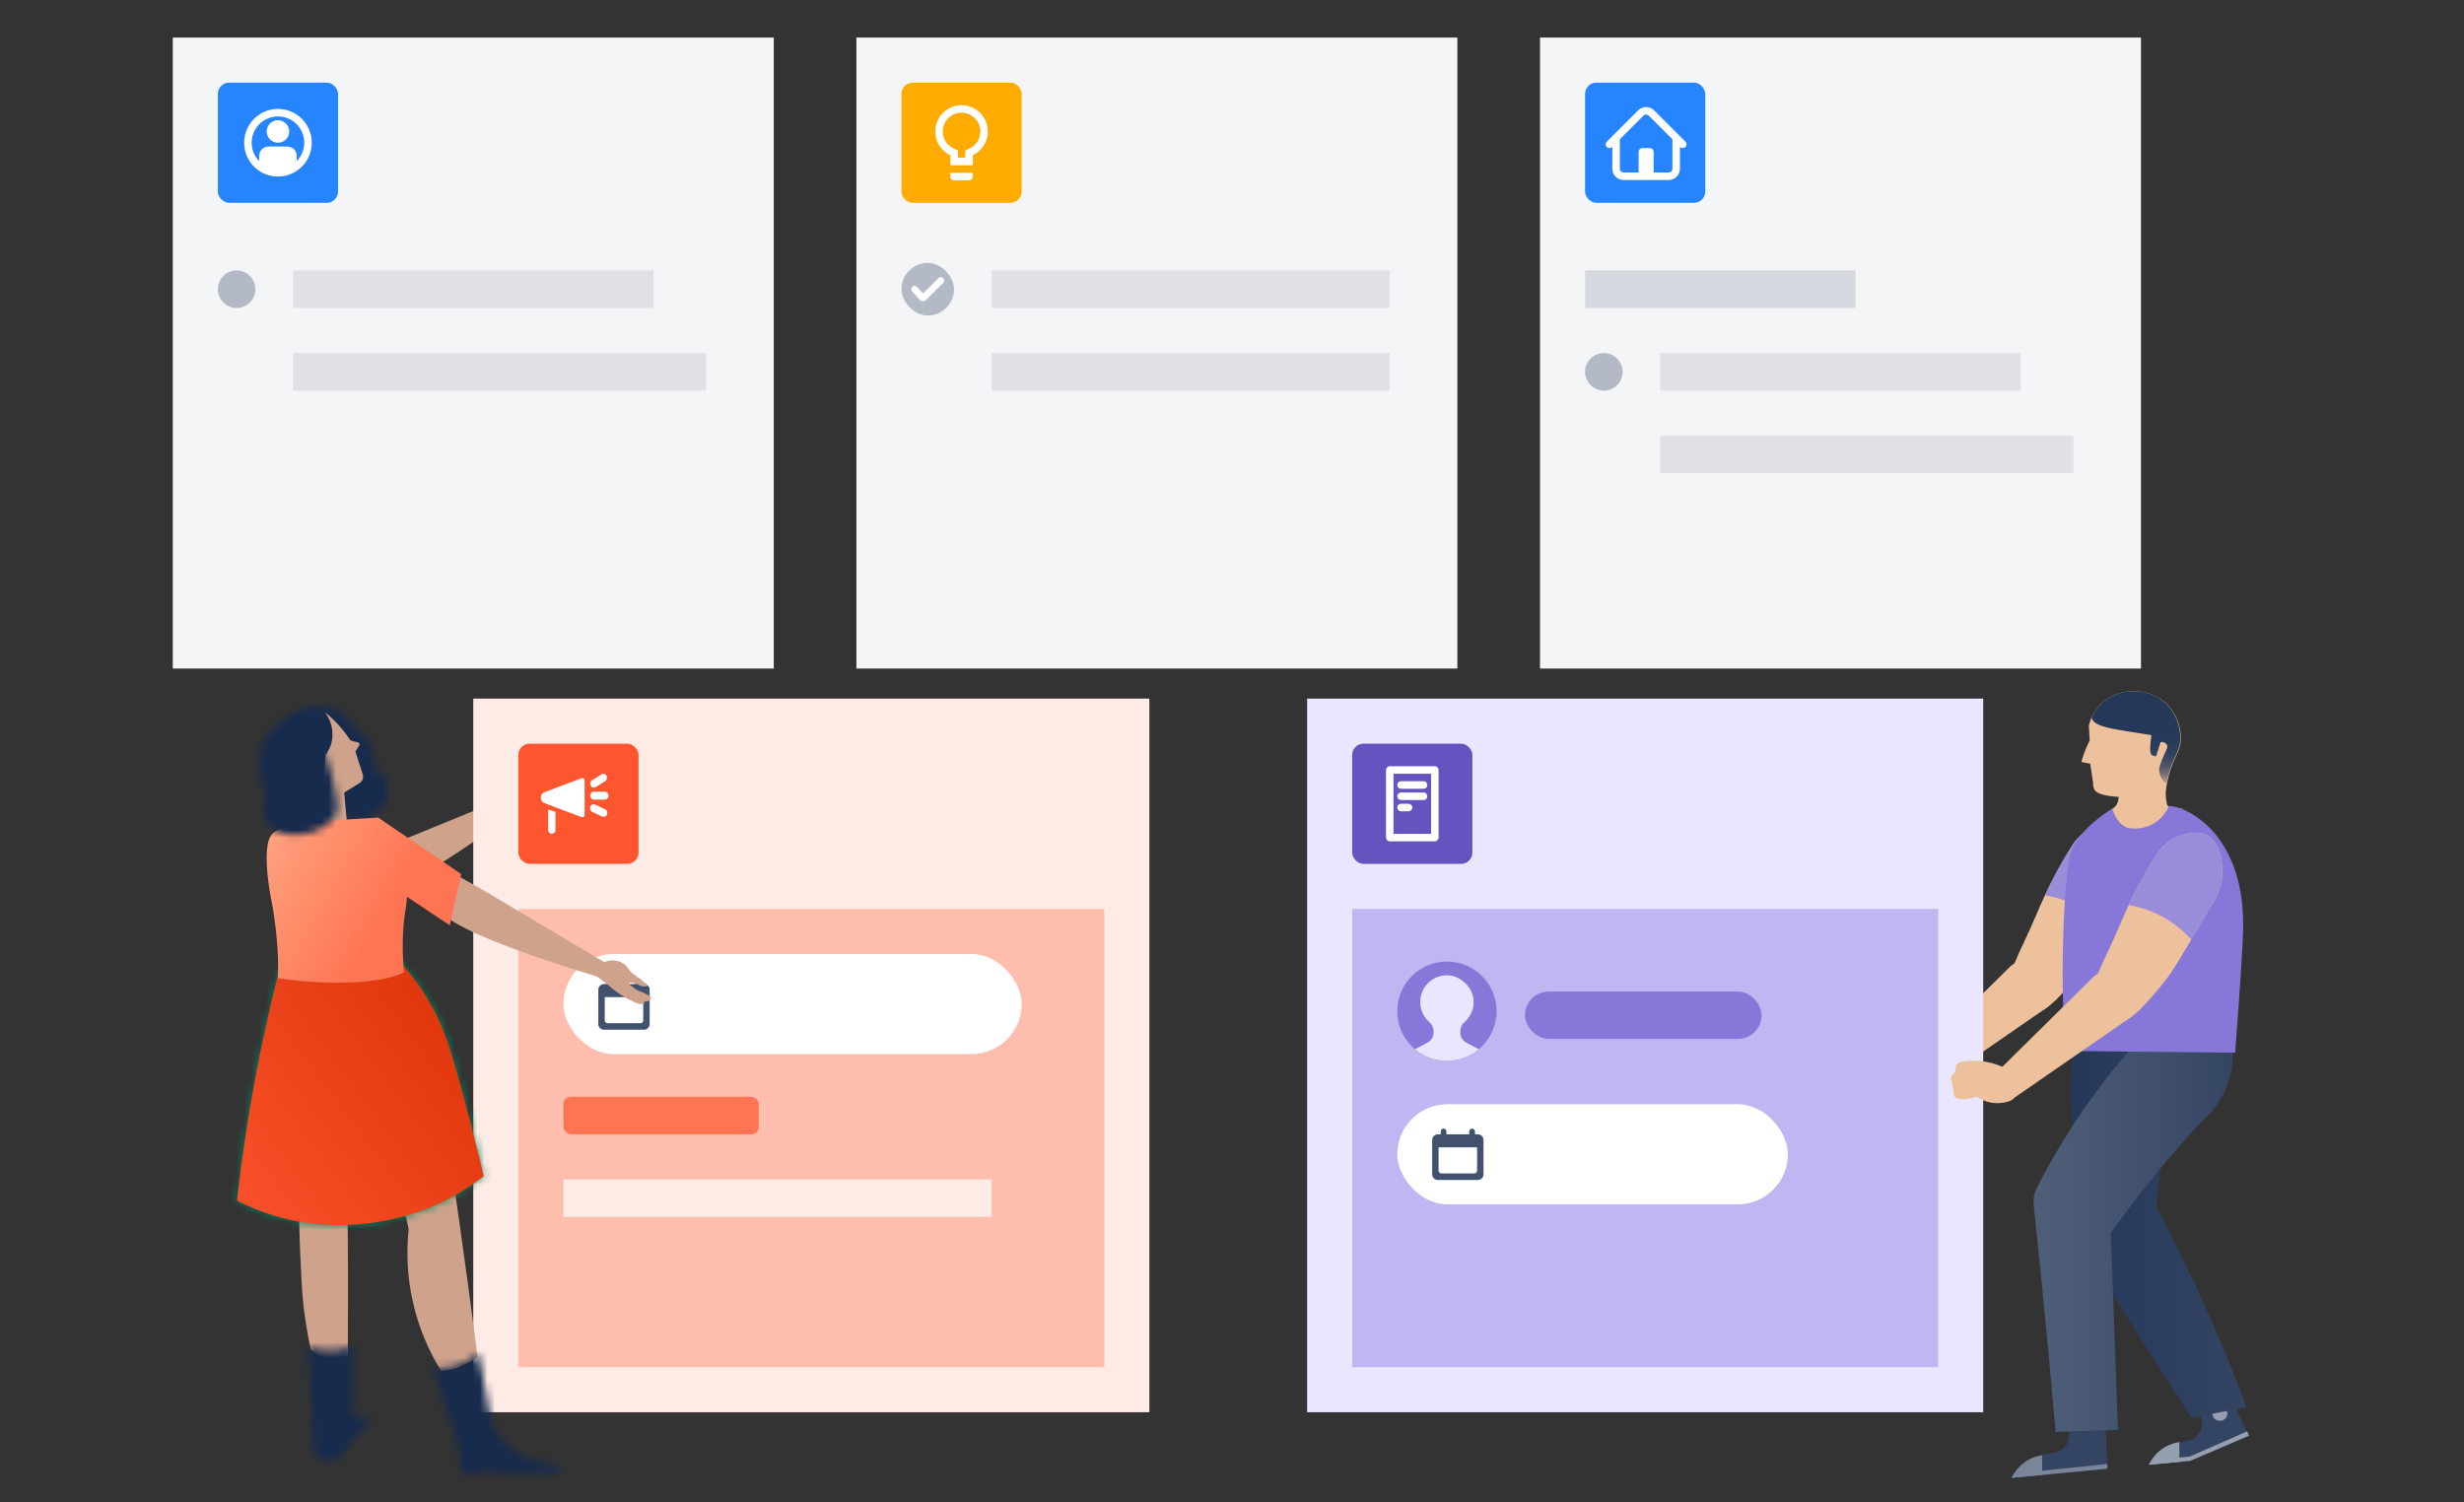 <svg xmlns="http://www.w3.org/2000/svg" xmlns:xlink="http://www.w3.org/1999/xlink" width="328" height="200" viewBox="0 0 328 200">
  <rect x="0" y="0" width="328" height="200" fill="#333333" stroke="none"/>
  <defs>
    <path id="develop-a-marketing-strategy-image-a" d="M8,3.5 C10.486,3.5 12.5,5.514 12.5,8 C12.5,9.737 11.516,11.244 10.075,11.994 C10.063,11.999 10.051,12.006 10.039,12.012 C9.892,12.087 9.741,12.154 9.586,12.212 C9.574,12.216 9.561,12.221 9.549,12.226 C9.486,12.25 9.422,12.271 9.358,12.292 C9.339,12.297 9.321,12.303 9.302,12.308 C9.072,12.378 8.833,12.43 8.589,12.462 C8.556,12.466 8.524,12.47 8.491,12.473 C8.43,12.48 8.37,12.485 8.309,12.49 C8.207,12.496 8.104,12.5 8,12.5 L8.263,12.492 C8.176,12.497 8.088,12.5 8,12.5 C7.912,12.5 7.824,12.497 7.737,12.492 C7.722,12.492 7.706,12.491 7.691,12.489 C7.63,12.485 7.57,12.48 7.509,12.474 C7.476,12.47 7.443,12.466 7.411,12.462 C7.167,12.43 6.928,12.378 6.698,12.309 C6.679,12.303 6.661,12.297 6.642,12.291 C6.578,12.271 6.514,12.25 6.451,12.226 C6.439,12.221 6.426,12.216 6.413,12.212 C6.259,12.154 6.108,12.087 5.961,12.013 C5.949,12.006 5.937,11.999 5.925,11.993 C4.484,11.244 3.5,9.737 3.5,8 C3.5,5.514 5.514,3.5 8,3.5 Z M8,4.5 C6.07,4.5 4.5,6.07 4.5,8 C4.5,8.952 4.882,9.816 5.5,10.447 L5.5,9.754 C5.5,9.064 6.06,8.504 6.75,8.504 L6.75,8.504 L9.25,8.504 C9.94,8.504 10.5,9.064 10.5,9.754 L10.5,9.754 L10.5,10.447 C11.118,9.816 11.5,8.952 11.5,8 C11.5,6.07 9.93,4.5 8,4.5 Z M8,5 C8.828,5 9.5,5.672 9.5,6.5 C9.5,7.328 8.828,8 8,8 C7.172,8 6.5,7.328 6.5,6.5 C6.5,5.672 7.172,5 8,5 Z"/>
    <path id="develop-a-marketing-strategy-image-b" d="M9.5,12 L9.5,12.5 C9.5,12.776 9.276,13 9,13 L7,13 C6.724,13 6.5,12.776 6.5,12.5 L6.5,12 L9.5,12 Z M8,3 C9.933,3 11.5,4.567 11.5,6.5 C11.5,7.896 10.682,9.101 9.5,9.663 L9.5,11 L6.526,11 L6.526,9.676 C5.33,9.119 4.5,7.907 4.5,6.5 C4.5,4.567 6.067,3 8,3 Z M8,4 C6.619,4 5.5,5.119 5.5,6.5 C5.5,7.483 6.072,8.362 6.948,8.769 L7.526,9.038 L7.526,10 L8.5,10 L8.5,9.031 L9.071,8.76 C9.937,8.349 10.5,7.475 10.5,6.5 C10.5,5.119 9.381,4 8,4 Z"/>
    <path id="develop-a-marketing-strategy-image-c" d="M5.127,12.962 C4.298,12.962 3.627,12.29 3.627,11.462 L3.627,11.462 L3.626,8.546 L3.607,8.566 C3.433,8.74 3.161,8.759 2.966,8.624 L2.896,8.566 C2.701,8.371 2.701,8.051 2.896,7.856 L2.896,7.856 L7.067,3.689 C7.653,3.104 8.602,3.104 9.188,3.689 L9.188,3.689 L13.359,7.856 C13.554,8.051 13.554,8.371 13.359,8.566 C13.163,8.761 12.844,8.761 12.648,8.566 L12.648,8.566 L12.628,8.546 L12.628,11.462 C12.628,12.241 12.033,12.882 11.273,12.955 L11.128,12.962 Z M8.481,4.397 C8.286,4.201 7.969,4.201 7.774,4.397 L7.774,4.397 L4.626,7.545 L4.627,11.462 C4.627,11.707 4.804,11.911 5.037,11.954 L5.127,11.962 L7.127,11.961 L7.127,9.211 C7.127,8.935 7.351,8.711 7.627,8.711 L8.628,8.711 C8.904,8.711 9.128,8.935 9.128,9.211 L9.127,11.961 L11.128,11.962 C11.374,11.962 11.578,11.785 11.62,11.552 L11.628,11.462 L11.628,7.545 Z"/>
    <path id="develop-a-marketing-strategy-image-d" d="M6.077,1.519 C6.077,1.31 6.247,1.139 6.456,1.139 C6.666,1.139 6.836,1.31 6.836,1.519 L6.836,1.519 L6.836,1.899 L7.218,1.899 C7.636,1.899 7.976,2.239 7.976,2.656 L7.976,2.656 L7.976,7.218 C7.976,7.636 7.637,7.976 7.218,7.976 L7.218,7.976 L1.897,7.976 C1.479,7.976 1.139,7.636 1.139,7.218 L1.139,7.218 L1.139,2.656 C1.139,2.238 1.478,1.899 1.897,1.899 L1.897,1.899 L2.279,1.899 L2.279,1.519 C2.279,1.31 2.449,1.139 2.659,1.139 C2.868,1.139 3.038,1.31 3.038,1.519 L3.038,1.519 L3.038,1.899 L6.077,1.899 Z M7.121,3.635 L1.994,3.635 L1.994,6.729 C1.994,6.94 2.163,7.107 2.371,7.107 L2.371,7.107 L6.744,7.107 C6.95,7.107 7.121,6.938 7.121,6.729 L7.121,6.729 L7.121,3.635 Z"/>
    <path id="develop-a-marketing-strategy-image-e" d="M6.077,1.519 C6.077,1.31 6.247,1.139 6.456,1.139 C6.666,1.139 6.836,1.31 6.836,1.519 L6.836,1.519 L6.836,1.899 L7.218,1.899 C7.636,1.899 7.976,2.239 7.976,2.656 L7.976,2.656 L7.976,7.218 C7.976,7.636 7.637,7.976 7.218,7.976 L7.218,7.976 L1.897,7.976 C1.479,7.976 1.139,7.636 1.139,7.218 L1.139,7.218 L1.139,2.656 C1.139,2.238 1.478,1.899 1.897,1.899 L1.897,1.899 L2.279,1.899 L2.279,1.519 C2.279,1.31 2.449,1.139 2.659,1.139 C2.868,1.139 3.038,1.31 3.038,1.519 L3.038,1.519 L3.038,1.899 L6.077,1.899 Z M7.121,3.635 L1.994,3.635 L1.994,6.729 C1.994,6.94 2.163,7.107 2.371,7.107 L2.371,7.107 L6.744,7.107 C6.95,7.107 7.121,6.938 7.121,6.729 L7.121,6.729 L7.121,3.635 Z"/>
    <path id="develop-a-marketing-strategy-image-f" d="M8.397,4.604 L3.423,6.478 C3.19,6.566 2.999,6.849 3,7.109 L3,7.263 C3,7.523 3.193,7.807 3.423,7.894 L3.942,8.089 L6.722,9.137 L8.397,9.768 C8.631,9.856 8.821,9.719 8.821,9.451 L8.821,4.921 C8.821,4.758 8.747,4.642 8.636,4.598 C8.567,4.571 8.485,4.571 8.397,4.604 Z M3.97,8.751 L4.94,9.084 L4.94,11.47 C4.94,11.763 4.723,12 4.455,12 C4.187,12 3.97,11.763 3.97,11.47 L3.97,11.47 L3.97,8.751 Z M10.045,8.064 L10.128,8.076 C10.155,8.083 10.183,8.093 10.209,8.105 L10.209,8.105 L11.549,8.727 C11.711,8.802 11.816,8.961 11.84,9.138 L11.84,9.138 L11.842,9.164 C11.85,9.249 11.839,9.337 11.806,9.422 C11.702,9.691 11.416,9.817 11.17,9.702 L11.17,9.702 L9.83,9.081 C9.584,8.967 9.469,8.655 9.573,8.386 C9.644,8.206 9.796,8.09 9.961,8.067 C10.017,8.059 10.073,8.062 10.128,8.076 Z M11.515,6.386 C11.573,6.386 11.629,6.397 11.681,6.418 C11.867,6.492 12,6.687 12,6.916 C12,7.209 11.783,7.446 11.515,7.446 L11.515,7.446 L10.06,7.446 C9.792,7.446 9.574,7.209 9.574,6.916 C9.574,6.622 9.792,6.386 10.06,6.386 L10.06,6.386 Z M11.078,4.071 C11.207,3.989 11.356,3.98 11.486,4.032 C11.589,4.073 11.681,4.153 11.74,4.265 C11.874,4.518 11.794,4.843 11.562,4.989 L11.562,4.989 L10.302,5.785 C10.07,5.931 9.773,5.844 9.639,5.59 C9.505,5.337 9.585,5.012 9.817,4.866 L9.817,4.866 Z"/>
    <path id="develop-a-marketing-strategy-image-g" d="M5.5,4 L5.5,12 L10.5,12 L10.5,4 L5.5,4 Z M4.5,3.51 C4.5,3.228 4.733,3 5.003,3 L10.997,3 C11.275,3 11.5,3.228 11.5,3.51 L11.5,12.49 C11.5,12.772 11.267,13 10.997,13 L5.003,13 C4.725,13 4.5,12.772 4.5,12.49 L4.5,3.51 Z M7.495,8 C7.743,8 7.949,8.183 7.992,8.412 L8,8.5 C8,8.776 7.786,9 7.495,9 L6.505,9 C6.226,9 6,8.768 6,8.5 C6,8.224 6.214,8 6.505,8 L7.495,8 Z M9.51,6.5 C9.75,6.5 9.951,6.683 9.992,6.912 L10,7 C10,7.276 9.785,7.5 9.51,7.5 L6.49,7.5 C6.22,7.5 6,7.268 6,7 C6,6.724 6.215,6.5 6.49,6.5 L9.51,6.5 Z M9.51,5 C9.75,5 9.951,5.183 9.992,5.412 L10,5.5 C10,5.776 9.785,6 9.51,6 L6.49,6 C6.22,6 6,5.768 6,5.5 C6,5.224 6.215,5 6.49,5 L9.51,5 Z"/>
    <linearGradient id="develop-a-marketing-strategy-image-h" x1="50.386%" x2="50.386%" y1="101.391%" y2="-8.652%">
      <stop offset="0%" stop-color="#243858" stop-opacity=".1"/>
      <stop offset="4%" stop-color="#243858" stop-opacity=".33"/>
      <stop offset="10%" stop-color="#243858" stop-opacity=".58"/>
      <stop offset="17%" stop-color="#243858" stop-opacity=".77"/>
      <stop offset="26%" stop-color="#243858" stop-opacity=".9"/>
      <stop offset="38%" stop-color="#243858" stop-opacity=".98"/>
      <stop offset="72%" stop-color="#243858"/>
    </linearGradient>
    <linearGradient id="develop-a-marketing-strategy-image-i" x1=".019%" x2="100%" y1="50%" y2="50%">
      <stop offset="0%" stop-color="#253858"/>
      <stop offset="100%" stop-color="#344563"/>
    </linearGradient>
    <linearGradient id="develop-a-marketing-strategy-image-j" x1=".037%" x2="99.923%" y1="49.986%" y2="49.986%">
      <stop offset="0%" stop-color="#505F79"/>
      <stop offset="100%" stop-color="#344563"/>
    </linearGradient>
    <path id="develop-a-marketing-strategy-image-k" d="M23.583,1.297 C22.95,1.403 22.657,1.426 22.447,1.449 L22.447,1.449 C21.22,1.607 18.88,1.855 12.582,2.276 L12.582,2.276 C10.835,4.209 9.574,6.532 8.904,9.052 L8.904,9.052 C4.631,24.65 3.781,30.755 3.781,30.755 L3.781,30.755 C3.781,30.755 2.066,42.341 0.38,55.477 L0.38,55.477 C1.24,56.043 2.158,56.512 3.119,56.879 L3.119,56.879 C3.802,57.116 4.512,57.266 5.232,57.322 L5.232,57.322 C8.738,51.689 10.261,45.047 9.559,38.449 L9.559,38.449 C10.208,35.208 11.152,32.032 12.38,28.963 L12.38,28.963 C13.275,26.705 16.067,19.771 17.482,20.043 L17.482,20.043 C18.896,20.314 17.782,26.954 17.662,39.382 L17.662,39.382 C17.602,46.075 17.662,51.555 17.662,55.193 L17.662,55.193 C18.582,55.697 19.668,55.805 20.671,55.493 L20.671,55.493 C21.391,55.327 22.054,54.97 22.59,54.462 L22.59,54.462 C23.019,52.488 23.347,50.491 23.574,48.485 L23.574,48.485 C23.696,47.392 23.755,46.505 23.824,45.248 L23.824,45.248 C23.943,43.139 24.08,40.181 24.154,36.478 L24.154,36.478 C24.773,29.054 24.907,26.509 24.944,25.795 L24.944,25.795 C24.957,25.154 25.007,24.515 25.095,23.882 L25.095,23.882 C25.095,23.663 25.163,23.452 25.231,23.129 L25.231,23.129 C25.681,20.871 27.675,11.28 27.149,7.802 L27.149,7.802 C26.93,6.402 26.595,5.022 26.148,3.677 L26.148,3.677 C26.036,3.24 25.891,2.813 25.719,2.396 L25.719,2.396 C25.507,1.909 25.255,1.438 24.967,0.989 L24.967,0.989 C24.667,1.072 24.214,1.192 23.583,1.297 L23.583,1.297 Z"/>
    <path id="develop-a-marketing-strategy-image-l" d="M11.147,3.64 C10.845,5.138 10.492,7.23 10.183,9.128 L10.183,9.128 C9.723,11.966 7.309,14.322 3.992,15.188 L3.992,15.188 L0.803,16.016 C0.645,16.407 0.997,16.806 1.501,16.806 L1.501,16.806 L9.506,16.806 L10.341,16.348 L10.868,16.828 L14.013,16.828 C14.013,16.497 14.02,16.002 14.073,15.398 L14.073,15.398 C14.305,12.591 15.119,10.777 16.053,8.141 L16.053,8.141 C16.488,6.936 17.09,5.129 17.714,2.872 L17.714,2.872 C16.736,2.948 15.75,2.856 14.803,2.601 L14.803,2.601 C13.655,2.295 12.597,1.721 11.718,0.921 L11.718,0.921 C11.523,1.819 11.332,2.726 11.147,3.64 L11.147,3.64 Z"/>
    <path id="develop-a-marketing-strategy-image-n" d="M2.596,10.386 L0.977,10.453 C0.414,10.453 0.105,11.009 0.437,11.401 L0.437,11.401 L2.694,13.743 C2.961,14.607 3.515,15.354 4.267,15.858 L4.267,15.858 C4.593,16.08 4.966,16.224 5.356,16.28 L5.356,16.28 C5.89,16.345 6.431,16.237 6.899,15.971 L6.899,15.971 C7.794,15.421 7.756,14.006 7.824,11.515 L7.824,11.515 C7.87,9.685 8.005,7.855 8.081,6.027 L8.081,6.027 C8.095,4.813 8.186,3.136 8.381,1.051 L8.381,1.051 C6.463,1.771 4.343,1.744 2.444,0.976 L2.444,0.976 L2.596,10.386 Z"/>
    <path id="develop-a-marketing-strategy-image-p" d="M13.66,0.981 L27.789,3.812 L28.121,5.12 C28.891,8.189 29.617,11.376 30.302,14.683 L30.302,14.683 L30.584,16.083 C31.872,22.595 32.794,28.801 33.447,34.632 L33.447,34.632 L32.803,34.956 C31.507,35.587 30.166,36.12 28.79,36.552 L28.79,36.552 L28.347,36.688 C17.882,39.795 8.83,36.023 7.213,35.318 L7.213,35.318 L6.573,35.03 C4.451,34.044 2.447,32.82 0.6,31.381 L0.6,31.381 L0.724,30.866 C3.08,21.118 5.127,14.036 5.865,12.318 L5.865,12.318 L6.148,11.621 C6.729,10.234 7.411,8.892 8.191,7.607 C9.695,5.153 11.538,2.923 13.66,0.981 L13.66,0.981 Z"/>
    <linearGradient id="develop-a-marketing-strategy-image-q" x1="93.658%" x2="93.658%" y1="32.055%" y2="1007.293%">
      <stop offset="0%" stop-color="#00875A"/>
      <stop offset="100%" stop-color="#57D9A3"/>
    </linearGradient>
    <linearGradient id="develop-a-marketing-strategy-image-s" x1="117.568%" x2="15.013%" y1="103.436%" y2="12.316%">
      <stop offset="0%" stop-color="#FF5630"/>
      <stop offset="100%" stop-color="#DE350B"/>
    </linearGradient>
    <path id="develop-a-marketing-strategy-image-t" d="M8.191,7.607 C7.281,9.106 6.504,10.683 5.865,12.318 L5.865,12.318 C5.114,14.066 3.008,21.368 0.6,31.381 L0.6,31.381 C2.631,32.964 4.853,34.286 7.213,35.318 L7.213,35.318 C8.853,36.033 18.138,39.902 28.79,36.552 L28.79,36.552 C30.396,36.048 31.952,35.406 33.447,34.632 L33.447,34.632 C32.748,28.384 31.739,21.707 30.302,14.683 L30.302,14.683 C29.52,10.903 28.683,7.28 27.789,3.812 L27.789,3.812 L13.66,0.981 C11.538,2.923 9.695,5.153 8.191,7.607"/>
    <path id="develop-a-marketing-strategy-image-u" d="M7.114,0.92 C6.957,1.047 6.809,1.182 6.67,1.327 L6.67,1.327 C4.413,3.502 2.563,5.234 2.668,7.349 L2.668,7.349 C2.687,7.716 2.751,8.081 2.856,8.434 L2.856,8.434 C2.344,8.547 1.879,8.809 1.517,9.187 L1.517,9.187 C0.523,10.323 0.832,12.265 1.682,13.424 L1.682,13.424 C3.022,15.025 5.3,15.47 7.144,14.493 L7.144,14.493 C7.437,14.315 7.718,14.115 7.979,13.891 L7.979,13.891 C8.266,13.582 8.694,13.101 9.167,12.484 L9.167,12.484 C11.507,9.48 14.817,3.51 12.862,1.229 L12.862,1.229 C12.241,0.497 11.06,0.115 9.855,0.115 L9.855,0.115 C8.855,0.115 7.84,0.377 7.114,0.92 L7.114,0.92 Z"/>
    <path id="develop-a-marketing-strategy-image-w" d="M1.902,4.294 C1.805,4.466 1.775,4.549 1.367,4.677 L1.367,4.677 C0.962,4.804 0.458,4.797 0.503,5.091 L0.503,5.091 C0.549,5.384 1.029,5.843 1.045,6.085 L1.045,6.085 L0.075,9.097 C-0.065,9.523 0.105,9.99 0.487,10.226 L0.487,10.226 L1.239,10.699 L6.04,13.635 C5.589,11.652 5.279,9.64 5.115,7.613 L5.115,7.613 C5.085,7.236 5.059,6.865 5.04,6.498 L5.04,6.498 C4.552,5.869 4.241,5.121 4.136,4.331 L4.136,4.331 C4.052,3.598 4.138,2.857 4.385,2.162 L4.385,2.162 C4.562,1.669 4.815,1.206 5.137,0.792 L5.137,0.792 C3.886,1.788 2.797,2.967 1.902,4.294 L1.902,4.294 Z"/>
    <path id="develop-a-marketing-strategy-image-x" d="M0.063,6.642 L6.225,7.199 C6.044,5.046 6.241,2.879 6.804,0.793 L6.804,0.793 L0.642,0.237 L0.063,6.642 Z"/>
    <path id="develop-a-marketing-strategy-image-y" d="M0.413,0.978 C-0.551,2.07 2.443,5.879 3.091,6.76 L3.091,6.76 L9.162,13.822 L8.733,14.469 L9.334,14.469 C10.754,14.437 12.156,14.782 13.397,15.47 L13.397,15.47 C13.586,14.738 13.712,14.099 13.803,13.58 L13.803,13.58 C13.254,10.824 11.682,5.299 6.905,2.393 L6.905,2.393 C5.349,1.442 3.139,0.551 1.676,0.551 L1.676,0.551 C1.123,0.551 0.676,0.679 0.413,0.978 L0.413,0.978 Z"/>
    <linearGradient id="develop-a-marketing-strategy-image-A" x1="137.229%" x2="50%" y1="44.605%" y2="86.003%">
      <stop offset="0%" stop-color="#FFAD8A"/>
      <stop offset="100%" stop-color="#FF7452"/>
    </linearGradient>
    <path id="develop-a-marketing-strategy-image-B" d="M2.763,0.762 C2.211,1.909 2.018,3.194 2.206,4.451 L2.206,4.451 C2.372,6.371 1.454,7.191 0.814,10.345 L0.814,10.345 C0.379,12.544 0.16,13.643 0.588,14.515 L0.588,14.515 C1.875,17.129 7.646,18.28 9.52,15.766 L9.52,15.766 C10.564,14.374 10.038,12.326 9.821,11.625 L9.821,11.625 C10.53,10.133 10.824,8.476 10.67,6.83 L10.67,6.83 C10.616,6.319 10.516,5.816 10.37,5.325 L10.37,5.325 C9.83,3.563 7.279,0.597 4.069,0.597 L4.069,0.597 C3.645,0.597 3.208,0.649 2.763,0.762 L2.763,0.762 Z"/>
    <path id="develop-a-marketing-strategy-image-D" d="M1.964,3.302 C1.855,3.184 1.671,3.176 1.552,3.286 C1.434,3.395 1.426,3.579 1.536,3.698 L2.589,4.841 C2.746,4.994 2.979,4.994 3.124,4.849 C3.142,4.832 3.142,4.832 3.23,4.745 C3.316,4.66 3.412,4.566 3.515,4.465 C3.81,4.175 4.104,3.884 4.379,3.612 L4.391,3.601 C4.879,3.118 5.25,2.749 5.458,2.538 C5.571,2.423 5.57,2.239 5.455,2.126 C5.34,2.013 5.155,2.014 5.042,2.129 C4.837,2.337 4.467,2.704 3.981,3.186 L3.969,3.197 C3.694,3.469 3.4,3.759 3.106,4.049 C3.021,4.132 2.941,4.211 2.868,4.283 L1.964,3.302 Z"/>
  </defs>
  <g fill="none" fill-rule="evenodd">
    <rect width="80" height="84" x="23" y="5" fill="#F4F5F7"/>
    <g transform="translate(75 139)">
      <circle cx="2.5" cy="2.5" r="2.5" fill="#FF8F73"/>
      <rect width="48" height="5" x="10" fill="#FFEBE5"/>
    </g>
    <rect width="55" height="5" x="39" y="47" fill="#DFE1E6"/>
    <rect width="80" height="84" x="114" y="5" fill="#F4F5F7"/>
    <polygon fill="#F4F5F7" points="205 5 285 5 285 89 239.846 89 205 89"/>
    <g transform="translate(29 11)">
      <rect width="16" height="16" fill="#2684FF" rx="1.5"/>
      <use fill="#FFF" xlink:href="#develop-a-marketing-strategy-image-a"/>
    </g>
    <g transform="rotate(-35 335.796 -316.849)">
      <path fill="#DFB28B" fill-rule="nonzero" d="M0.592,13.214 C0.849,13.743 1.751,15.604 2.724,15.432 C3.325,15.332 3.754,14.516 3.797,13.829 C3.773,13.075 3.403,12.374 2.795,11.926 C1.98,11.182 0.606,10.639 0.163,11.082 C-0.281,11.526 0.291,12.67 0.592,13.214 Z"/>
      <path fill="#ECC19C" fill-rule="nonzero" d="M6.63,16.133 L5.986,12.098 L23.958,9.05 C26.158,8.577 28.333,9.951 28.851,12.141 L28.851,12.141 C28.969,13.234 28.609,14.324 27.864,15.131 C27.16,15.842 26.203,16.244 25.202,16.247 L6.63,16.133 Z"/>
      <path fill="#ECC19C" fill-rule="nonzero" d="M21.539 14.759C21.286 13.845 21.476 12.865 22.054 12.112 23.7 9.165 25.932 8.621 31.341 5.23 34.342 3.335 37.502 1.702 40.784.351 41.312.175 41.86.064 42.415.022 43.298-.053 44.186.065 45.02.365 45.995.65 46.847 1.255 47.438 2.082 48.539 3.957 47.094 6.847 45.549 8.406 44.496 9.336 43.271 10.051 41.943 10.51 34.031 14.187 32.872 14.588 31.655 14.945 30.07 15.423 28.461 15.814 26.833 16.119 24.158 16.505 22.083 15.976 21.539 14.759zM7.503 11.826C8.233 13.758 7.832 15.503 6.888 16.004 5.943 16.505 4.913 15.847 4.541 15.646 3.572 15.107 2.834 14.232 2.466 13.185 1.894 12.985.02 12.284.02 11.383.02 11.068.263 11.025.692 9.952.921 9.379.95 9.165 1.207 8.993 1.465 8.821 1.737 8.993 2.094 8.678 2.452 8.364 2.366 8.306 2.538 8.177 3.096 7.748 4.655 8.764 5.628 9.608 6.361 10.249 6.993 10.997 7.503 11.826L7.503 11.826z"/>
      <path fill="#998DD9" d="M47.452,2.082 C46.861,1.255 46.009,0.65 45.034,0.365 C44.201,0.065 43.312,-0.053 42.43,0.022 C41.875,0.064 41.327,0.175 40.799,0.351 C38.318,1.318 35.924,2.495 33.644,3.871 C35.979,6.17 37.454,9.2 37.822,12.456 L41.972,10.553 C43.295,10.069 44.51,9.33 45.549,8.378 C47.094,6.833 48.554,3.957 47.452,2.082 Z"/>
    </g>
    <g transform="translate(120 11)">
      <rect width="16" height="16" fill="#FFAB00" rx="1.5"/>
      <use fill="#FFF" fill-rule="nonzero" xlink:href="#develop-a-marketing-strategy-image-b"/>
    </g>
    <g transform="translate(211 11)">
      <rect width="16" height="16" fill="#2684FF" rx="1.5"/>
      <use fill="#FFF" fill-rule="nonzero" xlink:href="#develop-a-marketing-strategy-image-c"/>
    </g>
    <rect width="90" height="95" x="174" y="93" fill="#EAE6FF"/>
    <rect width="78" height="61" x="180" y="121" fill="#C0B6F2" transform="matrix(1 0 0 -1 0 303)"/>
    <rect width="21" height="5" x="75" y="146" fill="#FF7452" rx="1"/>
    <g fill="#CEA28B" transform="matrix(-1 0 0 1 77 99)">
      <path d="M13.792,1 C13.792,1 16.911,22.832 20.029,23.871 C23.148,24.911 24.765,22.481 24.765,22.481 L23.148,18.346 L15.871,1 L13.792,1 Z" transform="rotate(-45 19.278 12.565)"/>
      <path fill-rule="nonzero" d="M1.438,6.339 C1.358,6.339 1.258,6.459 1.248,6.559 C1.248,6.869 2.048,7.199 2.378,7.329 C3.712,7.788 5.107,8.048 6.518,8.099 L8.408,8.319 C8.818,7.86 9.027,7.254 8.988,6.639 C8.781,5.633 7.994,4.846 6.988,4.639 C6.118,4.439 5.848,4.889 4.608,4.639 C4.198,4.626 3.791,4.582 3.388,4.509 C3.188,4.509 2.678,4.379 2.608,4.509 C2.538,4.639 2.788,4.869 2.948,4.999 C3.348,5.319 3.628,5.199 4.128,5.519 C4.128,5.519 4.608,5.829 4.568,5.959 C4.528,6.089 4.258,6.109 3.068,5.869 C1.894,5.349 1.228,5.199 1.068,5.419 C0.908,5.639 1.031,5.946 1.438,6.339 Z" transform="rotate(9 4.996 6.385)"/>
    </g>
    <rect width="90" height="95" x="63" y="93" fill="#FFEBE5"/>
    <rect width="78" height="61" x="69" y="121" fill="#FFBDAD" transform="matrix(1 0 0 -1 0 303)"/>
    <g transform="translate(75 127)">
      <rect width="61" height="13.322" fill="#FFF" rx="6.661"/>
      <use fill="#42526E" transform="translate(3.506 2.103)" xlink:href="#develop-a-marketing-strategy-image-d"/>
    </g>
    <g transform="translate(186 147)">
      <rect width="52" height="13.322" fill="#FFF" rx="6.661"/>
      <use fill="#42526E" transform="translate(3.506 2.103)" xlink:href="#develop-a-marketing-strategy-image-e"/>
    </g>
    <g transform="translate(29 36)">
      <circle cx="2.5" cy="2.5" r="2.5" fill="#B3BAC5"/>
      <rect width="48" height="5" x="10" fill="#DFE1E6"/>
    </g>
    <rect width="57" height="5" x="75" y="157" fill="#FFEBE5"/>
    <rect width="26" height="5" x="75" y="146" fill="#FF7452" rx="1"/>
    <g transform="translate(69 99)">
      <rect width="16" height="16" fill="#FF5630" rx="1.5"/>
      <use fill="#FFF" xlink:href="#develop-a-marketing-strategy-image-f"/>
    </g>
    <g transform="translate(180 99)">
      <rect width="16" height="16" fill="#6554C0" rx="1.5"/>
      <use fill="#FFF" fill-rule="nonzero" xlink:href="#develop-a-marketing-strategy-image-g"/>
    </g>
    <path fill="#344563" fill-rule="nonzero" d="M286.059 195.026L286.331 194.554C287.062 193.29 288.294 192.396 289.722 192.093L291.954 191.621C292.858 191.029 293.311 189.947 293.099 188.888L292.384 187.013 296.504 185.01 299.366 191.177 291.539 194.511 286.059 195.026zM267.787 196.729L268.059 196.257C268.79 194.993 270.022 194.098 271.45 193.796L273.783 193.295C274.595 193.125 275.209 192.458 275.314 191.635L275.657 189.017 280.236 188.73 280.522 195.527 267.787 196.729z"/>
    <path fill="#ECC19C" fill-rule="nonzero" d="M281.967,104.139 L288.463,104.225 C288.246,105.166 288.246,106.145 288.463,107.087 C288.498,107.238 288.623,107.353 288.778,107.373 L290.609,107.688 C290.347,108.44 289.927,109.127 289.379,109.705 C288.744,110.341 287.977,110.83 287.132,111.136 C285.881,111.764 284.477,112.027 283.083,111.894 C281.294,111.568 279.878,111.209 278.857,109.705 C279.258,109.581 280.795,107.887 281.165,107.688 C281.712,107.394 281.9,106.86 281.981,106.543 C282.062,105.949 282.062,105.348 281.981,104.754 C281.996,104.497 281.981,104.282 281.967,104.139 Z"/>
    <path fill="#ECC19C" fill-rule="nonzero" d="M281.667,106.056 C283.051,106.151 284.442,106.098 285.816,105.899 C286.846,105.77 287.676,105.627 288.234,105.513 C288.234,105.226 288.349,104.769 288.449,104.239 C289.05,101.378 289.965,100.447 290.237,99.074 C290.604,96.468 289.3,93.911 286.975,92.678 C284.693,91.551 281.965,91.846 279.978,93.436 C279.013,94.261 278.34,95.375 278.061,96.613 L278.175,98.573 C277.706,99.486 277.332,100.445 277.059,101.435 L278.247,101.664 C278.333,102.308 278.404,102.808 278.49,103.309 C278.576,103.81 278.59,103.967 278.619,104.182 C278.619,104.683 278.733,104.926 278.733,104.955 C278.962,105.813 280.837,105.985 281.667,106.056 Z"/>
    <path fill="url(#develop-a-marketing-strategy-image-h)" fill-rule="nonzero" d="M286.975,92.678 C284.693,91.551 281.965,91.846 279.978,93.436 C279.32,93.994 278.797,94.694 278.447,95.482 L278.447,95.64 C278.833,96.57 280.236,96.87 283.069,97.343 L286.374,97.858 C286.374,98.201 286.288,98.587 286.26,98.988 C286.174,99.975 286.26,100.233 286.36,100.419 C286.532,100.593 286.773,100.682 287.018,100.662 L287.619,98.773 C288.148,98.773 288.363,98.988 288.449,99.145 C288.678,99.546 288.177,100.047 287.633,101.606 C287.53,101.844 287.458,102.094 287.419,102.35 C287.413,103.126 287.767,103.861 288.377,104.339 L288.377,104.239 C288.978,101.378 289.894,100.447 290.166,99.074 C290.546,96.484 289.272,93.932 286.975,92.678 L286.975,92.678 Z"/>
    <polygon fill="#7A8599" fill-rule="nonzero" points="268.116 196.157 280.522 194.897 280.522 195.513 267.787 196.729"/>
    <path fill="#7A8599" fill-rule="nonzero" d="M271.851,193.71 L271.45,193.796 C270.022,194.098 268.79,194.993 268.059,196.257 L267.787,196.729 L271.851,196.343 L271.851,193.71 Z"/>
    <polygon fill="#969FAE" fill-rule="nonzero" points="286.388 194.411 291.496 193.896 299.137 190.548 299.366 191.12 291.539 194.468 286.059 194.983"/>
    <circle cx="295.497" cy="188.151" r="1" fill="#969FAE" fill-rule="nonzero" transform="rotate(-22.52 295.497 188.151)"/>
    <path fill="#969FAE" fill-rule="nonzero" d="M290.109,191.964 L289.708,192.05 C288.28,192.353 287.047,193.247 286.317,194.511 L286.045,194.983 L290.109,194.597 L290.109,191.964 Z"/>
    <path fill="url(#develop-a-marketing-strategy-image-i)" fill-rule="nonzero" d="M275.872,139.037 C275.64,142.294 275.592,145.562 275.729,148.824 C275.814,150.885 275.972,152.845 276.172,154.705 L276.172,154.705 C276.814,161.009 278.614,167.14 281.481,172.791 L291.754,188.745 L299.066,187.314 C297.091,182.063 294.773,176.554 292.126,170.845 C290.466,167.277 288.778,163.881 287.061,160.657 L289.15,138.665 L275.872,139.037 Z"/>
    <path fill="url(#develop-a-marketing-strategy-image-j)" fill-rule="nonzero" d="M293.428,148.939 C288.942,153.714 284.787,158.792 280.994,164.134 L281.938,190.347 L273.64,190.619 C273.258,186.212 272.853,181.777 272.423,177.312 C271.88,171.589 271.312,165.947 270.721,160.385 C270.636,159.623 270.775,158.852 271.121,158.168 C274.702,151.121 279.19,144.574 284.471,138.694 L297.12,138.694 C297.675,142.519 296.291,146.37 293.428,148.967 L293.428,148.939 Z"/>
    <path fill="#8777D9" d="M297.535,140.139 L274.641,139.896 C274.641,135.689 274.641,132.255 274.57,129.88 C274.57,125.473 274.796,116.603 275.653,113.613 C276.164,111.829 277.744,110.215 279.105,109.11 C280.023,108.365 280.842,107.851 281.165,107.674 C281.541,108.711 282.078,109.708 283.083,110.163 C285.41,110.72 287.797,109.508 288.721,107.301 C290.869,107.287 298.608,110.711 298.608,123.098 C298.608,125.153 298.25,130.834 297.535,140.139 Z"/>
    <g transform="rotate(-35 343.449 -333.858)">
      <path fill="#ECC19C" fill-rule="nonzero" d="M6.63,16.133 L5.986,12.098 L23.958,9.05 C26.158,8.577 28.333,9.951 28.851,12.141 L28.851,12.141 C28.969,13.234 28.609,14.324 27.864,15.131 C27.16,15.842 26.203,16.244 25.202,16.247 L6.63,16.133 Z"/>
      <path fill="#ECC19C" fill-rule="nonzero" d="M21.539 14.759C21.286 13.845 21.476 12.865 22.054 12.112 23.7 9.165 25.932 8.621 31.341 5.23 34.342 3.335 37.502 1.702 40.784.351 41.312.175 41.86.064 42.415.022 43.298-.053 44.186.065 45.02.365 45.995.65 46.847 1.255 47.438 2.082 48.539 3.957 47.094 6.847 45.549 8.406 44.496 9.336 43.271 10.051 41.943 10.51 34.031 14.187 32.872 14.588 31.655 14.945 30.07 15.423 28.461 15.814 26.833 16.119 24.158 16.505 22.083 15.976 21.539 14.759zM7.503 11.826C8.233 13.758 7.832 15.503 6.888 16.004 5.943 16.505 4.913 15.847 4.541 15.646 3.572 15.107 2.834 14.232 2.466 13.185 1.894 12.985.02 12.284.02 11.383.02 11.068.263 11.025.692 9.952.921 9.379.95 9.165 1.207 8.993 1.465 8.821 1.737 8.993 2.094 8.678 2.452 8.364 2.366 8.306 2.538 8.177 3.096 7.748 4.655 8.764 5.628 9.608 6.361 10.249 6.993 10.997 7.503 11.826L7.503 11.826z"/>
      <path fill="#998DD9" d="M47.452,2.082 C46.861,1.255 46.009,0.65 45.034,0.365 C44.201,0.065 43.312,-0.053 42.43,0.022 C41.875,0.064 41.327,0.175 40.799,0.351 C38.318,1.318 35.924,2.495 33.644,3.871 C35.979,6.17 37.454,9.2 37.822,12.456 L41.972,10.553 C43.295,10.069 44.51,9.33 45.549,8.378 C47.094,6.833 48.554,3.957 47.452,2.082 Z"/>
    </g>
    <g transform="translate(31 94)">
      <use fill="#CEA28B" transform="matrix(-1 0 0 1 32.96 31.188)" xlink:href="#develop-a-marketing-strategy-image-k"/>
      <g transform="matrix(-1 0 0 1 44.396 85.248)">
        <mask id="develop-a-marketing-strategy-image-m" fill="#fff">
          <use xlink:href="#develop-a-marketing-strategy-image-l"/>
        </mask>
        <polygon fill="#172B4D" points="-4.435 22.026 22.912 22.026 22.912 -4.277 -4.435 -4.277" mask="url(#develop-a-marketing-strategy-image-m)"/>
      </g>
      <g transform="matrix(-1 0 0 1 18.406 84.208)">
        <mask id="develop-a-marketing-strategy-image-o" fill="#fff">
          <use xlink:href="#develop-a-marketing-strategy-image-n"/>
        </mask>
        <polygon fill="#172B4D" points="-4.898 21.496 13.578 21.496 13.578 -4.223 -4.898 -4.223" mask="url(#develop-a-marketing-strategy-image-o)"/>
      </g>
      <g transform="matrix(-1 0 0 1 34 31.188)">
        <mask id="develop-a-marketing-strategy-image-r" fill="#fff">
          <use xlink:href="#develop-a-marketing-strategy-image-p"/>
        </mask>
        <polygon fill="url(#develop-a-marketing-strategy-image-q)" points="-20.105 75.149 37.073 75.149 37.073 -34.01 -20.105 -34.01" mask="url(#develop-a-marketing-strategy-image-r)"/>
      </g>
      <use fill="url(#develop-a-marketing-strategy-image-s)" transform="matrix(-1 0 0 1 34 31.188)" xlink:href="#develop-a-marketing-strategy-image-t"/>
      <g transform="matrix(-1 0 0 1 21.525 0)">
        <mask id="develop-a-marketing-strategy-image-v" fill="#fff">
          <use xlink:href="#develop-a-marketing-strategy-image-u"/>
        </mask>
        <polygon fill="#172B4D" points="-4.302 20.207 18.653 20.207 18.653 -5.084 -4.302 -5.084" mask="url(#develop-a-marketing-strategy-image-v)"/>
      </g>
      <use fill="#CEA28B" transform="matrix(-1 0 0 1 17.366 0)" xlink:href="#develop-a-marketing-strategy-image-w"/>
      <use fill="#CEA28B" transform="matrix(-1 0 0 1 15.287 9.356)" xlink:href="#develop-a-marketing-strategy-image-x"/>
      <g transform="scale(-1 1) rotate(71 -15.795 2.048)">
        <mask id="develop-a-marketing-strategy-image-z" fill="#fff">
          <use xlink:href="#develop-a-marketing-strategy-image-y"/>
        </mask>
        <polygon fill="#2DB07C" points="-4.976 20.668 19.001 20.668 19.001 -4.647 -4.976 -4.647" mask="url(#develop-a-marketing-strategy-image-z)"/>
      </g>
      <path fill="#CEA28B" d="M33.134,17.63 C33.134,17.63 36.253,39.462 39.372,40.501 C42.491,41.541 44.107,39.111 44.107,39.111 L42.491,34.976 L35.214,17.63 L33.134,17.63 Z" transform="scale(1 -1) rotate(82 72.206 0)"/>
      <path fill="url(#develop-a-marketing-strategy-image-A)" d="M4.5,22.363 L6.026,29.181 L11.726,25.381 C11.729,26.237 11.949,27.064 12.115,28.542 C12.34,30.833 12.34,33.138 12.115,35.431 C12.115,35.431 14.35,36.816 20.812,36.816 C23.522,36.826 26.228,36.623 28.906,36.214 C28.788,33.599 29.005,30.52 29.557,26.978 C30.117,24.288 30.397,22.031 30.397,20.207 C30.397,17.47 29.755,16.797 28.674,16.391 C25.679,15.293 19.585,15.104 15.545,14.84 L4.5,22.363 Z" transform="matrix(-1 0 0 1 34.897 0)"/>
      <g transform="matrix(-1 0 0 1 14.248 0)">
        <mask id="develop-a-marketing-strategy-image-C" fill="#fff">
          <use xlink:href="#develop-a-marketing-strategy-image-B"/>
        </mask>
        <polygon fill="#172B4D" points="-4.841 22.363 15.908 22.363 15.908 -4.601 -4.841 -4.601" mask="url(#develop-a-marketing-strategy-image-C)"/>
      </g>
      <path fill="#CEA28B" fill-rule="nonzero" d="M48.593,36.836 C48.513,36.836 48.413,36.956 48.403,37.056 C48.403,37.366 49.203,37.696 49.533,37.826 C50.868,38.285 52.263,38.544 53.673,38.596 L55.563,38.816 C55.974,38.356 56.183,37.751 56.143,37.136 C55.936,36.129 55.15,35.343 54.143,35.136 C53.273,34.936 53.003,35.386 51.763,35.136 C51.354,35.123 50.946,35.079 50.543,35.006 C50.343,35.006 49.833,34.876 49.763,35.006 C49.693,35.136 49.943,35.366 50.103,35.496 C50.503,35.816 50.783,35.696 51.283,36.016 C51.283,36.016 51.763,36.326 51.723,36.456 C51.683,36.586 51.413,36.606 50.223,36.366 C49.05,35.846 48.383,35.696 48.223,35.916 C48.063,36.136 48.186,36.443 48.593,36.836 Z" transform="scale(-1 1) rotate(-44 0 165.962)"/>
    </g>
    <rect width="53" height="5" x="132" y="36" fill="#DFE1E6"/>
    <rect width="53" height="5" x="132" y="47" fill="#DFE1E6"/>
    <g transform="translate(120 35)">
      <rect width="7" height="7" fill="#B3BAC5" rx="3.5"/>
      <use fill="#FFF" fill-rule="nonzero" stroke="#FFF" stroke-width=".3" xlink:href="#develop-a-marketing-strategy-image-D"/>
    </g>
    <rect width="36" height="5" x="211" y="36" fill="#091E42" fill-opacity=".13"/>
    <rect width="55" height="5" x="221" y="58" fill="#DFE1E6"/>
    <g transform="translate(211 47)">
      <circle cx="2.5" cy="2.5" r="2.5" fill="#B3BAC5"/>
      <rect width="48" height="5" x="10" fill="#DFE1E6"/>
    </g>
    <g transform="translate(186 128)">
      <rect width="31.5" height="6.3" x="17" y="4" fill="#8777D9" rx="3.15"/>
      <path fill="#8777D9" d="M13.22,6.61 C13.22,10.261 10.261,13.22 6.61,13.22 C2.959,13.22 1.02140518e-13,10.261 1.02140518e-13,6.61 C1.02140518e-13,2.959 2.959,-1.30562228e-13 6.61,-1.30562228e-13 C10.261,-1.30562228e-13 13.22,2.959 13.22,6.61"/>
      <path fill="#EAE6FF" d="M4.022,10.798 L2.364,11.675 C3.513,12.639 4.993,13.22 6.61,13.22 C8.227,13.22 9.708,12.639 10.856,11.675 L9.199,10.798 C8.7,10.535 8.389,10.017 8.389,9.453 L8.389,9.274 C8.389,8.825 8.57,8.387 8.912,8.097 C9.725,7.406 10.224,6.359 10.162,5.195 C10.071,3.478 8.498,1.916 6.781,1.836 C4.738,1.74 3.053,3.368 3.053,5.389 C3.053,6.458 3.526,7.415 4.273,8.067 C4.617,8.367 4.831,8.788 4.831,9.245 L4.831,9.453 C4.831,10.017 4.52,10.535 4.022,10.798"/>
    </g>
  </g>
</svg>
